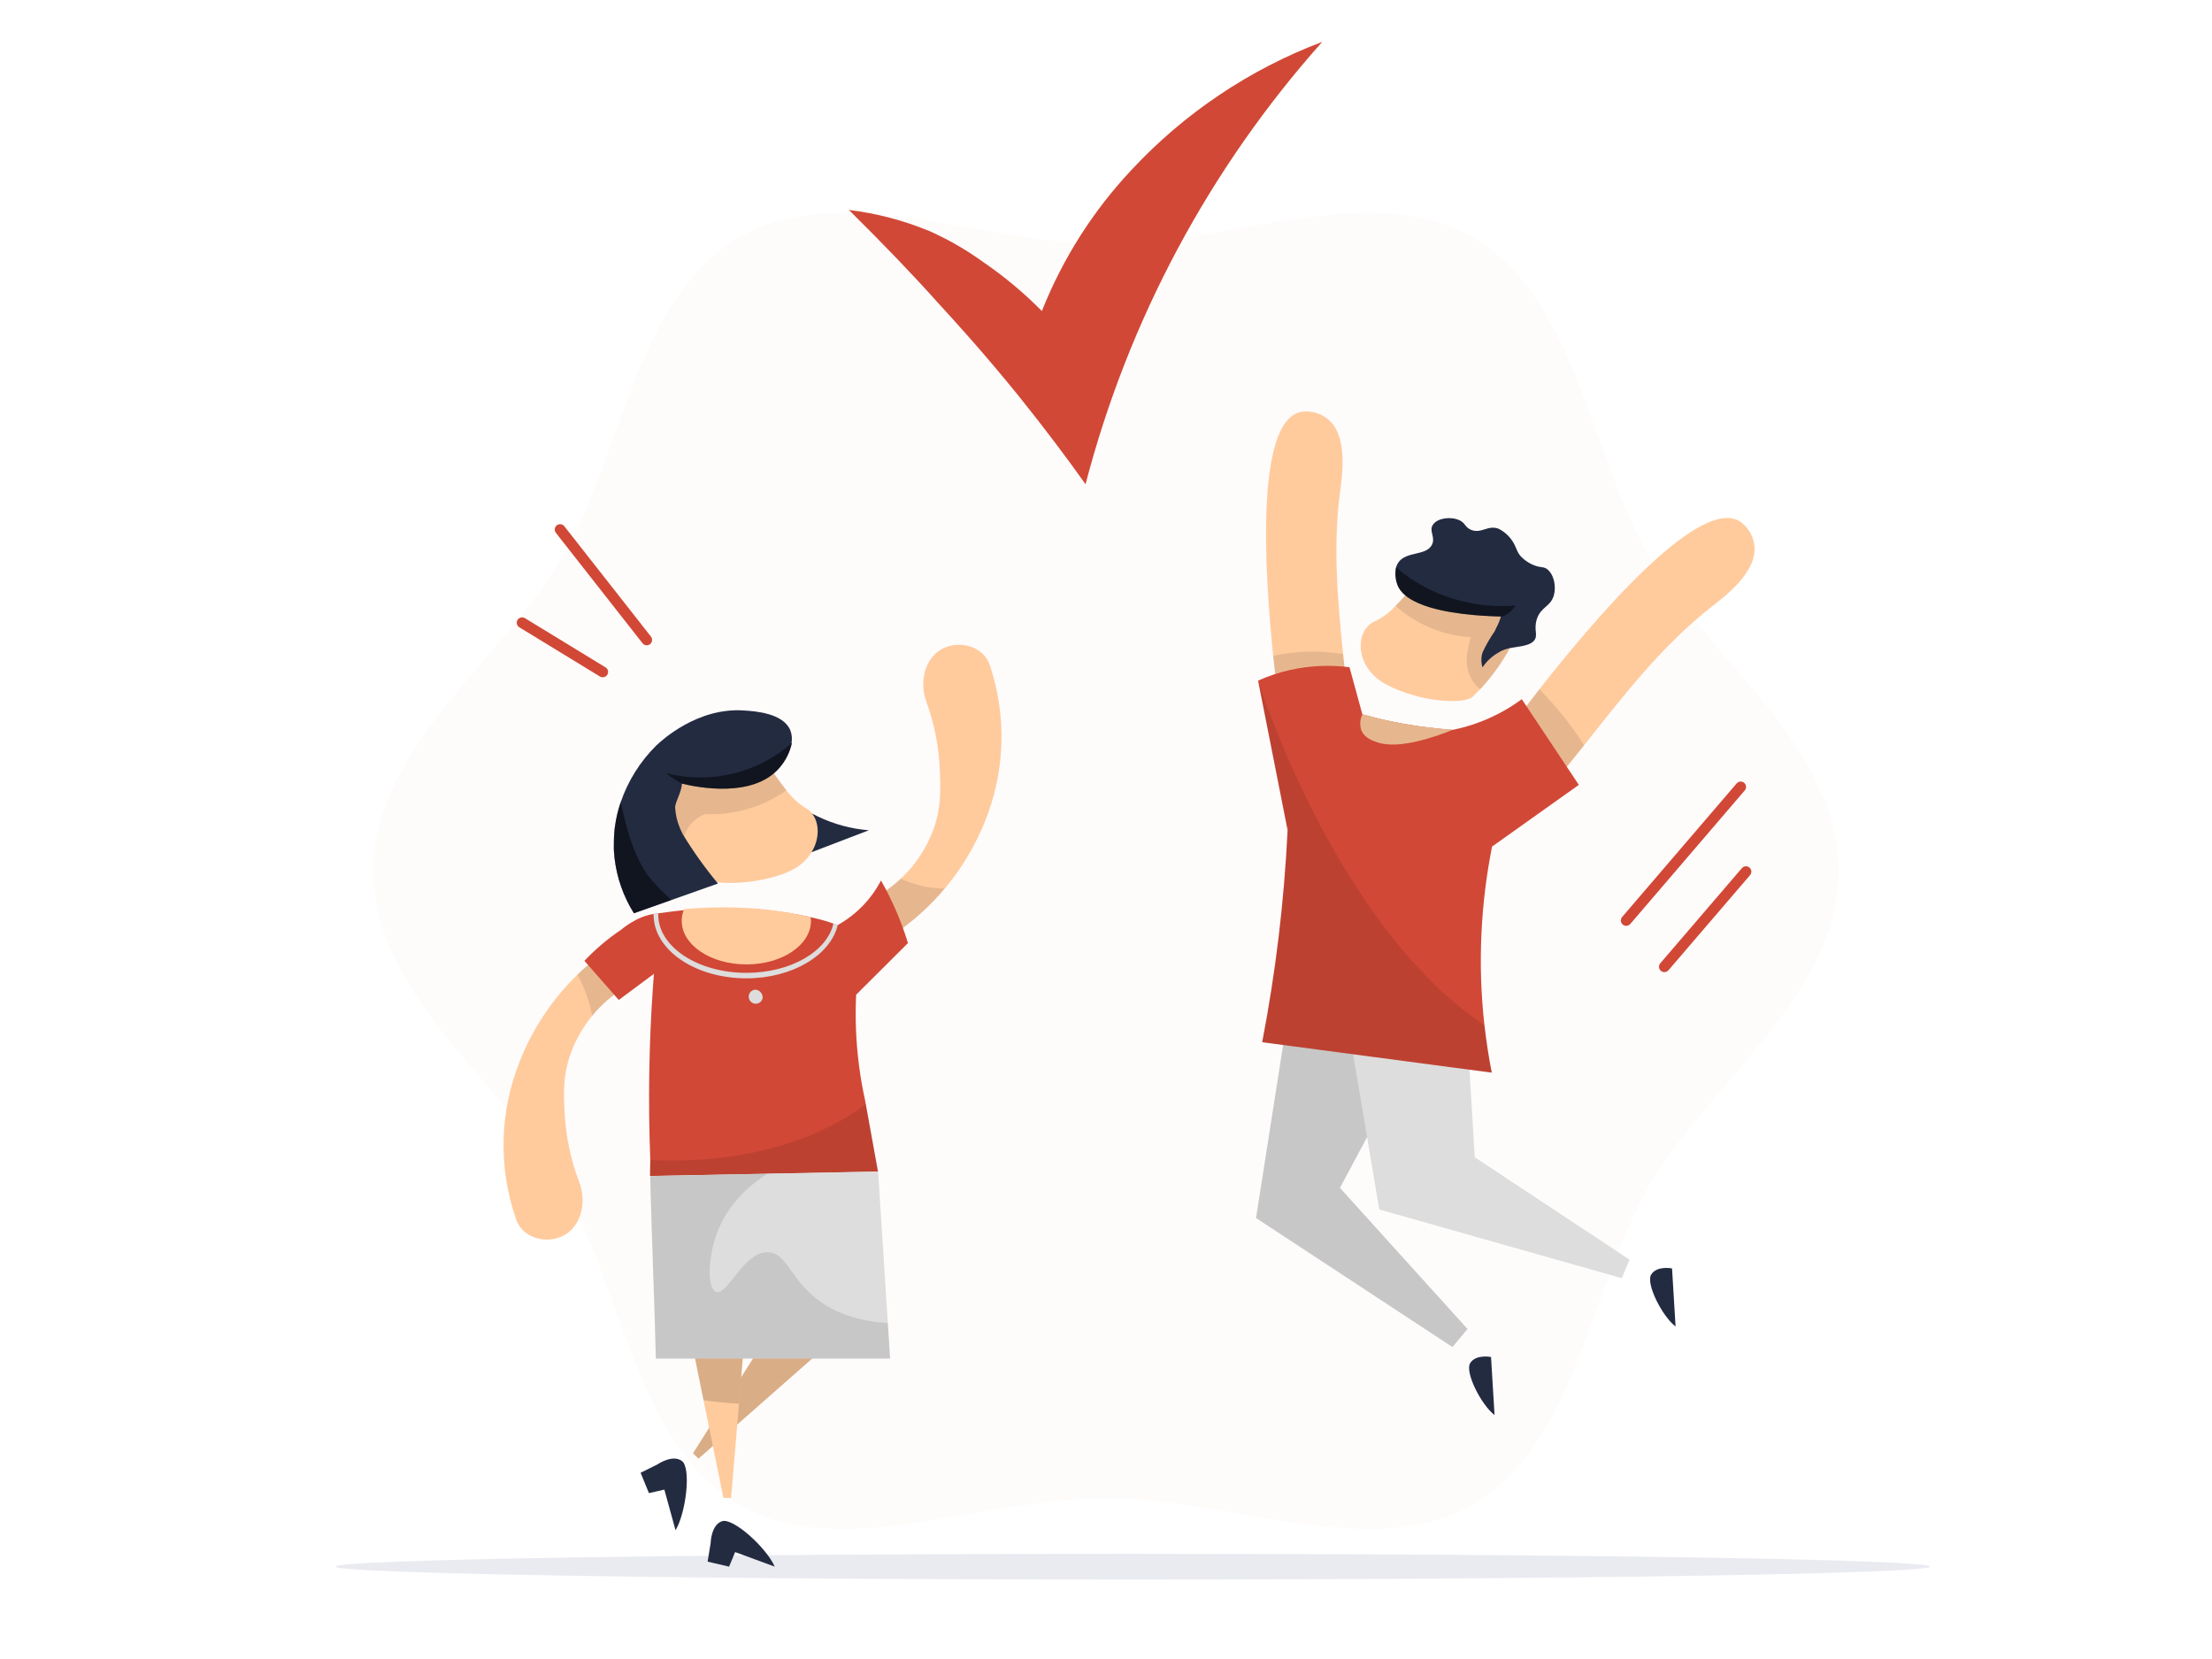 <svg xmlns="http://www.w3.org/2000/svg" width="800" height="600" fill="none" viewBox="0 0 800 600">
    <path d="M135 314.989C135 359.809 182.396 392.304 203.335 428.406C224.935 465.708 230.128 522.73 267.464 544.311C303.666 565.22 355.189 541.824 400.006 541.824C444.822 541.824 496.345 565.22 532.536 544.311C569.872 522.73 575.02 465.708 596.665 428.406C617.604 392.259 665 359.775 665 314.989C665 270.202 617.638 237.741 596.665 201.594C575.065 164.292 569.872 107.27 532.536 85.689C496.345 64.78 444.811 88.176 400.062 88.176C355.313 88.176 303.666 64.78 267.464 85.689C230.128 107.27 224.935 164.292 203.335 201.594C182.396 237.741 135 270.225 135 314.989Z" fill="#D14836" opacity="0.02"/>
    <path d="M226.862 356.613C226.1 357.058 224.955 357.757 223.582 358.672C215.871 364.056 209.958 371.635 206.611 380.423C203.408 388.979 203.827 396.085 204.285 403.637C204.795 411.703 206.509 419.647 209.37 427.206C212.421 435.024 209.967 443.097 204.539 446.465C202.589 447.622 200.375 448.257 198.108 448.31C195.842 448.364 193.6 447.833 191.598 446.771C189.297 445.544 187.541 443.497 186.678 441.037C180.156 422.4 180.635 402.026 188.025 383.716C192.67 371.955 199.764 361.316 208.836 352.507C211.429 349.979 214.176 347.614 217.061 345.426C217.862 344.828 218.536 344.332 219.108 343.938L226.862 356.613Z" fill="#FFCB9D"/>
    <path d="M355.87 297.919C349.668 313.012 339.445 326.115 326.313 335.802C325.512 336.4 324.826 336.883 324.241 337.264L316.613 324.488C317.376 324.056 318.533 323.382 319.931 322.467C321.999 321.061 323.954 319.497 325.779 317.788C330.786 313.089 334.692 307.341 337.22 300.957C340.538 292.44 340.208 285.333 339.865 277.782C339.484 269.709 337.894 261.738 335.148 254.136C332.199 246.28 334.754 238.246 340.233 234.953C342.194 233.818 344.415 233.21 346.681 233.188C348.946 233.166 351.179 233.73 353.162 234.826C355.452 236.076 357.183 238.147 358.006 240.623C364.27 259.348 363.511 279.712 355.87 297.919Z" fill="#FFCB9D"/>
    <path d="M226.862 356.613C226.1 357.058 224.956 357.757 223.583 358.672C220.055 361.13 216.885 364.065 214.163 367.393C213.205 362.17 211.392 357.14 208.798 352.507C211.391 349.979 214.138 347.614 217.023 345.426C217.824 344.828 218.498 344.332 219.07 343.938L226.862 356.613Z" fill="black" opacity="0.1"/>
    <path d="M341.657 321.361C337.129 326.751 331.979 331.586 326.313 335.764C325.512 336.361 324.826 336.845 324.241 337.226L316.613 324.45C317.376 324.018 318.533 323.344 319.931 322.428C321.999 321.023 323.954 319.459 325.779 317.75C330.747 320.092 336.165 321.324 341.657 321.361Z" fill="black" opacity="0.1"/>
    <path d="M489.39 283.744L478.229 260.861C476.652 264.039 472.355 272.15 468.58 271.527C465.249 270.98 463.749 263.823 462.948 258.281C462.821 257.403 462.719 256.577 462.618 255.814C462.16 252.115 461.346 245.428 460.456 237.152C457.304 206.299 454.1 153.173 470.131 149.054C471.844 148.715 473.61 148.747 475.309 149.149C477.009 149.55 478.602 150.311 479.983 151.38C487.7 157.266 485.424 172.038 484.636 177.988C482.093 197.374 483.721 216.914 485.755 236.466C486.149 240.343 486.568 244.22 487.026 248.11C488.208 260.048 489.301 271.909 489.39 283.744Z" fill="#FFCB9D"/>
    <path d="M619.187 219.304C601.186 233.351 587.151 251.594 572.862 269.595C566.735 277.299 560.569 284.964 553.997 292.236C552.217 294.219 550.412 296.164 548.556 298.084L551.467 289.325L556.552 273.981C553.208 275.138 544.449 277.922 542.199 274.832C539.949 271.743 545.53 263.912 548.95 259.437C550.628 257.213 553.336 253.666 556.755 249.267C574.998 226.003 613.771 179.602 629.065 188.45C630.525 189.41 631.763 190.671 632.695 192.149C633.627 193.627 634.231 195.287 634.467 197.019C635.879 206.655 623.916 215.617 619.187 219.304Z" fill="#FFCB9D"/>
    <path d="M486.976 248.187C480.619 251.123 464.868 258.357 462.949 258.357C462.822 257.48 462.72 256.653 462.618 255.891C462.161 252.191 461.347 245.504 460.457 237.229C468.767 235.366 477.36 235.141 485.755 236.568C486.137 240.419 486.569 244.297 486.976 248.187Z" fill="black" opacity="0.1"/>
    <path d="M572.862 269.595C566.735 277.299 560.569 284.964 553.997 292.236C553.285 291.422 552.42 290.443 551.454 289.325L556.539 273.981C553.196 275.138 544.437 277.922 542.187 274.832C539.936 271.743 545.517 263.912 548.937 259.437C550.615 257.213 553.323 253.666 556.742 249.267C560.544 253.17 568.057 261.357 572.862 269.595Z" fill="black" opacity="0.1"/>
    <path d="M540.521 511.745L539.25 490.782C539.25 490.782 533.86 489.676 531.749 492.93C529.639 496.184 535.716 508.096 540.496 511.745" fill="#232B41"/>
    <path d="M464.436 375.542C461.046 397.187 457.656 418.845 454.266 440.516L525.304 487.171L530.745 480.65L484.611 429.609C494.23 411.582 503.862 393.56 513.506 375.542H464.436Z" fill="#DDDDDD"/>
    <path d="M464.436 375.542C461.046 397.187 457.656 418.845 454.266 440.516L525.304 487.171L530.745 480.65L484.611 429.609C494.23 411.582 503.862 393.56 513.506 375.542H464.436Z" fill="black" opacity="0.1"/>
    <path d="M121.284 566.574C121.284 569.117 250.381 571.265 409.644 571.265C568.908 571.265 697.992 569.168 697.992 566.574C697.992 563.981 568.883 561.947 409.644 561.947C250.406 561.947 121.284 564.044 121.284 566.574Z" fill="#D6D8E2" opacity="0.5"/>
    <path d="M336.242 83.609C343.201 86.729 349.818 90.563 355.985 95.051C363.463 100.192 370.435 106.032 376.808 112.492C384.288 93.622 395.26 76.332 409.149 61.528C428.284 40.949 451.918 25.073 478.204 15.139C437.389 60.933 408.046 115.775 392.597 175.14C386.469 166.458 378.321 155.537 368.112 142.825C355.896 127.811 346.171 117.056 339.115 109.403C330.75 100.009 319.932 88.707 307.003 75.918C317.051 77.153 326.887 79.74 336.242 83.609Z" fill="#D14836"/>
    <path d="M605.99 479.709L604.719 458.746C604.719 458.746 599.316 457.64 597.206 460.907C595.095 464.174 601.185 476.073 605.952 479.709" fill="#232B41"/>
    <path d="M630.818 283.134C630.626 282.967 630.402 282.84 630.161 282.76C629.919 282.68 629.664 282.648 629.41 282.667C629.156 282.686 628.908 282.755 628.68 282.87C628.453 282.985 628.251 283.144 628.085 283.337L586.668 331.645C586.335 332.037 586.172 332.544 586.212 333.056C586.253 333.568 586.494 334.043 586.884 334.378C587.277 334.707 587.783 334.869 588.294 334.829C588.806 334.788 589.28 334.549 589.617 334.162L631.022 285.854C631.355 285.466 631.52 284.962 631.482 284.452C631.444 283.942 631.205 283.468 630.818 283.134Z" fill="#D14836"/>
    <path d="M632.712 313.758C632.519 313.592 632.295 313.466 632.053 313.387C631.81 313.308 631.555 313.278 631.301 313.298C631.047 313.318 630.799 313.388 630.572 313.504C630.346 313.62 630.144 313.78 629.979 313.975L600.46 348.388C600.128 348.779 599.965 349.287 600.005 349.799C600.046 350.311 600.287 350.786 600.677 351.121C601.033 351.418 601.483 351.58 601.948 351.578C602.228 351.579 602.504 351.519 602.759 351.403C603.013 351.286 603.24 351.116 603.423 350.905L632.941 316.492C633.107 316.298 633.232 316.073 633.31 315.83C633.388 315.587 633.417 315.331 633.396 315.077C633.375 314.823 633.303 314.576 633.186 314.35C633.069 314.123 632.908 313.922 632.712 313.758Z" fill="#D14836"/>
    <path d="M204.094 190.319C203.777 189.914 203.313 189.652 202.802 189.59C202.292 189.528 201.778 189.672 201.374 189.989C200.969 190.305 200.707 190.77 200.645 191.28C200.583 191.79 200.726 192.304 201.043 192.709L232.38 232.639C232.697 233.044 233.161 233.306 233.672 233.368C234.182 233.43 234.696 233.287 235.1 232.97C235.505 232.653 235.767 232.188 235.829 231.678C235.891 231.168 235.748 230.654 235.431 230.249L204.094 190.319Z" fill="#D14836"/>
    <path d="M218.993 241.36L189.843 223.562C189.626 223.43 189.385 223.341 189.134 223.302C188.883 223.262 188.626 223.272 188.379 223.332C188.131 223.392 187.898 223.499 187.693 223.649C187.487 223.799 187.313 223.987 187.18 224.204C187.047 224.422 186.959 224.663 186.919 224.914C186.88 225.165 186.89 225.422 186.949 225.669C187.009 225.916 187.117 226.15 187.267 226.355C187.416 226.561 187.605 226.735 187.822 226.868L216.972 244.665C217.274 244.85 217.622 244.947 217.976 244.945C218.4 244.949 218.812 244.813 219.151 244.559C219.49 244.305 219.736 243.947 219.851 243.54C219.967 243.133 219.945 242.699 219.79 242.305C219.635 241.912 219.355 241.579 218.993 241.36Z" fill="#D14836"/>
    <path d="M553.869 218.249C552.509 221.223 550.462 225.597 547.92 230.961C547.259 232.042 546.737 233.135 546.572 233.504C543.523 239.247 539.732 244.564 535.296 249.318C534.317 250.234 533.491 251.162 532.677 251.924C529.245 254.988 513.265 253.844 501.417 247.602C489.569 241.36 489.976 227.58 497.387 224.643C500.079 223.332 502.502 221.53 504.532 219.329C507.364 216.475 510.001 213.434 512.426 210.227C513.913 208.371 514.753 207.125 514.753 207.125L527.732 202.574L550.971 211.816C549.102 215.566 549 218.732 550.246 219.558C551.492 220.384 553.45 218.719 553.933 218.287" fill="#FFCB9D"/>
    <path d="M553.869 218.249C552.508 221.223 550.462 225.597 547.919 230.961C547.258 232.042 546.737 233.135 546.572 233.504C543.523 239.247 539.732 244.564 535.296 249.318C534.015 248.204 532.928 246.885 532.079 245.415C531.159 243.795 530.619 241.987 530.503 240.127C530.361 238.163 530.533 236.189 531.011 234.279C531.243 232.991 531.548 231.718 531.927 230.465C521.831 229.845 512.238 225.841 504.696 219.1C507.528 216.246 510.166 213.205 512.591 209.998C514.078 208.142 514.917 206.896 514.917 206.896L527.897 202.396L551.072 211.689C549.203 215.439 549.101 218.605 550.347 219.431C551.593 220.257 553.386 218.744 553.869 218.274" fill="black" opacity="0.1"/>
    <path d="M554.708 231.813C552.75 233.961 547.831 233.809 544.945 234.673C544.29 234.874 543.649 235.116 543.025 235.398C542.736 235.515 542.462 235.669 542.212 235.855C539.778 237.167 537.704 239.057 536.173 241.36C535.627 239.605 535.627 237.725 536.173 235.97C537.416 233.31 538.878 230.758 540.546 228.342C540.565 228.225 540.623 228.117 540.712 228.037C540.877 227.719 540.877 227.554 541.22 226.931C541.875 225.72 542.395 224.441 542.771 223.117V222.965C540.076 222.876 527.173 222.66 517.181 219.66C511.409 217.918 506.591 215.261 505.269 211.142C504.701 209.471 504.531 207.691 504.773 205.943V205.841L504.926 205.205V205.116C505.084 204.567 505.324 204.044 505.638 203.565C508.472 199.205 515.808 201.201 517.905 196.98C519.253 194.171 516.634 192.022 518.287 189.696C519.939 187.369 524.567 186.721 527.694 188.094C530.046 189.124 529.677 190.535 531.864 191.552C535.677 193.255 538.105 189.696 542.034 191.247C544.388 192.448 546.321 194.336 547.576 196.662C548.606 198.582 548.593 199.535 549.966 201.163C551.061 202.321 552.352 203.276 553.78 203.985C556.895 205.51 557.874 204.748 559.425 205.739C562.056 207.735 562.87 212.032 561.967 215.337C560.696 219.571 557.391 219.316 555.827 223.867C554.518 227.999 556.526 229.753 554.708 231.813Z" fill="#232B41"/>
    <path d="M548.174 219.011C547.996 219.24 545.199 223.054 542.771 222.978C540.076 222.889 527.173 222.673 517.181 219.672C511.409 217.931 506.591 215.274 505.269 211.155C504.701 209.484 504.531 207.704 504.773 205.955V205.854L504.926 205.218V205.116C504.926 205.116 520.791 220.994 548.174 219.011Z" fill="black" opacity="0.5"/>
    <path d="M488.119 373.851C491.687 395.039 495.255 416.226 498.823 437.414L586.54 462.267L589.362 455.58L533.351 418.536L530.35 367.965L488.119 373.851Z" fill="#DDDDDD"/>
    <path d="M535.817 337.086C535.253 348.33 535.606 359.601 536.872 370.787C537.571 377.029 538.499 382.763 539.516 387.937L456.49 376.927C461.367 351.634 464.438 326.025 465.681 300.296C465.842 296.813 465.978 293.291 466.088 289.732C466.228 284.888 466.292 280.121 466.304 275.43C466.304 266.099 466.101 257.073 465.694 248.39C474.244 252.39 483.109 255.677 492.2 258.217L492.696 258.344L493.687 258.611C495.276 259.043 496.904 259.463 498.569 259.882L500.006 260.213C500.501 260.34 500.997 260.442 501.506 260.556L503.095 260.887C506.892 261.683 510.858 262.357 514.994 262.908C518.579 263.391 522.062 263.734 525.418 263.976L527.465 264.103C535.977 264.597 544.515 264.444 553.004 263.645C547.068 277.316 542.586 291.574 539.631 306.182C537.59 316.374 536.315 326.704 535.817 337.086Z" fill="#D14836"/>
    <path d="M492.709 258.332C483.247 265.204 475.669 274.351 470.678 284.926C470.604 285.057 470.54 285.193 470.487 285.333C468.305 290.11 466.697 295.128 465.694 300.283C462.135 282.231 458.571 264.188 455.003 246.153C458.681 244.507 462.514 243.229 466.444 242.339C473.533 240.74 480.847 240.391 488.056 241.309C488.157 241.653 489.861 247.856 489.95 248.2C490.128 248.924 492.492 257.62 492.709 258.332Z" fill="#D14836"/>
    <path d="M571.005 283.858L539.682 306.131C534.935 292.071 530.185 278.006 525.431 263.938H525.545C531.68 262.677 537.593 260.509 543.089 257.505C545.622 256.13 548.056 254.58 550.373 252.865L571.005 283.858Z" fill="#D14836"/>
    <path d="M525.546 263.912H525.482C519.494 266.34 506.121 271.108 498.315 268.527C496.586 267.942 493.484 266.925 492.353 264.103C491.718 262.193 491.864 260.109 492.76 258.306L493.751 258.573C495.137 258.942 496.777 259.361 498.633 259.844L500.069 260.175L501.57 260.518L503.159 260.849C507.077 261.779 511.052 262.454 515.058 262.87C518.643 263.353 522.126 263.696 525.482 263.938H525.546V263.912Z" fill="#FFCB9D"/>
    <path d="M280.332 284.036C289.239 293.446 301.31 299.232 314.224 300.283L276.188 314.839L280.357 284.024" fill="#232B41"/>
    <path d="M295.866 489.46L281.933 501.714L279.276 504.054L252.618 527.521L250.622 525.601L269.233 496.223L278.145 482.15L295.866 489.46Z" fill="#FFCB9D"/>
    <path d="M284.565 315.551C273.81 319.873 260.487 320.127 254.411 318.093C253.379 317.828 252.43 317.308 251.652 316.581C250.788 315.627 249.974 314.623 249.109 313.542C247.978 312.068 246.91 310.491 245.893 308.915C243.254 304.789 240.995 300.432 239.143 295.897C239.041 295.516 238.571 294.41 238.075 293.126C235.926 287.329 234.261 282.574 233.257 279.32C233.676 279.727 235.698 281.596 236.88 281.036C238.062 280.477 238.444 277.108 236.88 272.964L262.076 265.908L275.17 272.048C275.17 272.048 275.895 273.409 277.179 275.455C279.326 279.052 281.717 282.497 284.336 285.765C286.216 288.286 288.543 290.441 291.201 292.122C298.562 296.05 297.392 310.453 284.451 315.576" fill="#FFCB9D"/>
    <path d="M284.463 285.803C275.823 291.893 265.402 294.935 254.843 294.448C252.464 295.475 250.417 297.143 248.931 299.266C246.77 302.47 247.457 304.656 246.084 308.597L245.969 308.979C243.335 304.85 241.076 300.493 239.219 295.961C239.117 295.579 238.647 294.473 238.151 293.19C235.99 287.393 234.337 282.638 233.333 279.384C233.753 279.79 235.761 281.659 236.956 281.1C238.151 280.54 238.52 277.172 237.02 273.027L262.216 265.972L275.31 272.112C275.31 272.112 276.035 273.472 277.319 275.519C279.465 279.115 281.857 282.56 284.476 285.829" fill="black" opacity="0.1"/>
    <path d="M309.634 359.753C309.229 368.241 309.569 376.749 310.651 385.178C311.236 389.755 312.011 394.077 312.888 398.018L313.092 399.187C314.554 407.4 316.054 415.536 317.528 423.71C290.044 424.218 262.563 424.748 235.087 425.299C235.087 423.405 235.151 421.485 235.189 419.553V419.464C234.373 398.575 234.695 377.657 236.155 356.803C236.257 355.278 236.371 353.74 236.498 352.201L223.785 361.647L211.365 347.498C213.306 345.44 215.356 343.488 217.505 341.65C219.781 339.713 222.167 337.909 224.65 336.247C224.65 336.247 230.129 331.429 236.358 330.565C236.927 330.509 237.492 330.416 238.049 330.285H238.354C241.888 329.789 245.282 329.331 248.524 329.09C256.324 328.406 264.162 328.287 271.979 328.734C279.471 329.187 286.912 330.263 294.226 331.95C296.082 332.395 298.04 332.878 299.82 333.489L301.371 334.01L301.943 334.2L302.96 334.569C306.458 332.612 309.639 330.135 312.392 327.221C314.867 324.599 316.968 321.647 318.634 318.449C320.566 321.867 322.322 325.38 323.897 328.976C325.619 332.918 327.117 336.954 328.385 341.065L309.634 359.753Z" fill="#D14836"/>
    <path d="M286.396 268.679C285.7 271.968 284.187 275.028 281.997 277.578C272.437 288.791 252.199 284.774 246.656 283.401C246.389 286.947 244.012 290.253 244.177 292.299C244.241 292.922 244.304 293.571 244.393 294.105C244.534 295.093 244.747 296.071 245.029 297.029C245.522 298.657 246.165 300.235 246.948 301.745C250.745 307.98 254.994 313.929 259.661 319.543L242.842 325.492L229.265 330.297C225.478 324.256 223.085 317.447 222.261 310.364C222.261 309.741 222.108 308.8 222.019 307.58C221.913 305.192 221.985 302.8 222.235 300.423C222.235 299.991 222.311 299.558 222.375 299.152C222.783 296.041 223.503 292.978 224.523 290.011C227.173 282.344 231.544 275.387 237.3 269.671C239.308 267.764 252.25 255.776 269.081 256.958C273.264 257.213 283.268 257.963 285.824 264.103C286.405 265.6 286.551 267.231 286.243 268.807" fill="#232B41"/>
    <path d="M280.192 566.599C277.205 559.76 265.128 548.802 261.123 550.175C257.119 551.548 257.017 558.069 257.017 558.069L255.924 564.782L263.679 566.599L265.878 561.324L280.192 566.599Z" fill="#232B41"/>
    <path d="M244.317 553.442C248.131 547.086 250.05 530.839 246.593 528.36C243.135 525.881 237.77 529.631 237.77 529.631L231.681 532.644L234.694 540.005L240.274 538.734L244.317 553.442Z" fill="#232B41"/>
    <path d="M286.396 268.68C285.7 271.968 284.187 275.028 281.998 277.578C272.476 288.867 252.186 284.786 246.656 283.401C244.57 282.34 242.601 281.062 240.783 279.587C248.696 281.639 256.992 281.72 264.944 279.823C272.896 277.926 280.262 274.109 286.396 268.705" fill="black" opacity="0.5"/>
    <path d="M302.006 334.149L301.434 333.946C299.171 344.116 285.938 351.845 269.945 351.845C252.376 351.845 238.075 342.425 238.075 330.87V330.285C237.528 330.361 236.969 330.45 236.384 330.564V330.857C236.384 343.569 251.448 353.829 269.932 353.829C286.573 353.829 300.443 345.438 302.985 334.505L301.968 334.124" fill="#DDDDDD"/>
    <path d="M275.819 360.986C275.721 361.454 275.493 361.885 275.161 362.229C274.829 362.573 274.407 362.817 273.942 362.932C273.478 363.047 272.991 363.029 272.537 362.879C272.082 362.73 271.679 362.456 271.374 362.088C271.069 361.72 270.873 361.273 270.81 360.799C270.747 360.325 270.819 359.843 271.018 359.408C271.217 358.973 271.534 358.603 271.933 358.34C272.333 358.077 272.798 357.932 273.276 357.922C274.017 357.999 274.697 358.363 275.172 358.936C275.647 359.508 275.88 360.244 275.819 360.986Z" fill="#DDDDDD"/>
    <path d="M242.829 325.479L229.252 330.285C225.465 324.243 223.072 317.434 222.247 310.351C222.184 309.729 222.095 308.788 222.006 307.567L222.222 300.397C222.222 299.978 222.298 299.533 222.374 299.126C222.772 296.014 223.488 292.952 224.51 289.986C226.303 299.037 229.684 311.419 235.659 318.233C237.888 320.807 240.274 323.24 242.804 325.518" fill="black" opacity="0.5"/>
    <path d="M317.58 423.773C290.104 424.282 262.623 424.816 235.139 425.375C235.139 423.468 235.202 421.561 235.253 419.616V419.527C279.506 421.714 305.516 405.429 313.143 399.251C314.605 407.463 316.118 415.599 317.58 423.773Z" fill="black" opacity="0.1"/>
    <path d="M270.899 328.429C263.082 327.992 255.243 328.115 247.444 328.797C246.847 330.137 246.544 331.589 246.554 333.056C246.554 341.752 257.029 348.794 269.958 348.794C282.887 348.794 293.298 341.752 293.298 333.056C293.301 332.6 293.258 332.144 293.171 331.696C285.854 329.973 278.402 328.88 270.899 328.429Z" fill="#FFCB9D"/>
    <path d="M525.546 263.912H525.482C519.494 266.34 506.121 271.108 498.315 268.527C496.586 267.942 493.484 266.925 492.353 264.103C491.718 262.193 491.864 260.109 492.76 258.306L493.751 258.573C495.137 258.942 496.777 259.361 498.633 259.844L500.069 260.175L501.57 260.518L503.159 260.849C507.077 261.779 511.052 262.454 515.058 262.87C518.643 263.353 522.126 263.696 525.482 263.938H525.546V263.912Z" fill="black" opacity="0.1"/>
    <path d="M456.49 376.928C461.367 351.634 464.438 326.025 465.682 300.296C462.122 282.244 458.558 264.201 454.99 246.166C455.168 246.738 458.969 258.7 466.317 275.405C467.588 278.43 469.101 281.608 470.678 284.914C484.153 313.339 506.273 350.371 536.872 370.775C537.571 377.017 538.499 382.75 539.516 387.924L456.49 376.928Z" fill="black" opacity="0.1"/>
    <path d="M295.866 489.46L252.643 527.521L250.647 525.601L278.17 482.15L295.866 489.46Z" fill="black" opacity="0.15"/>
    <path d="M269.221 484.336L267.263 507.74L264.415 541.746H261.644L254.461 506.469L251.385 491.341L269.221 484.336Z" fill="#FFCB9D"/>
    <path d="M251.385 491.341L269.182 484.336L267.237 507.677C262.801 507.397 258.504 506.965 254.423 506.405L251.385 491.341Z" fill="black" opacity="0.15"/>
    <path d="M321.915 491.341H237.185L235.711 444.126L235.139 425.324L317.58 423.723L321.101 478.476L321.915 491.341Z" fill="#DDDDDD"/>
    <path d="M321.914 491.341H237.185C236.871 469.136 235.508 447.552 235.178 425.339L277.624 424.46C272.894 427.422 263.182 434.477 258.923 446.999C256.05 455.479 255.809 466.068 258.923 467.225C263.118 468.814 269.093 452.161 278.094 452.873C284.12 453.356 285.607 461.225 293.641 468.344C302.044 475.781 312.596 477.967 321.113 478.514L321.914 491.341Z" fill="black" opacity="0.1"/>
</svg>
